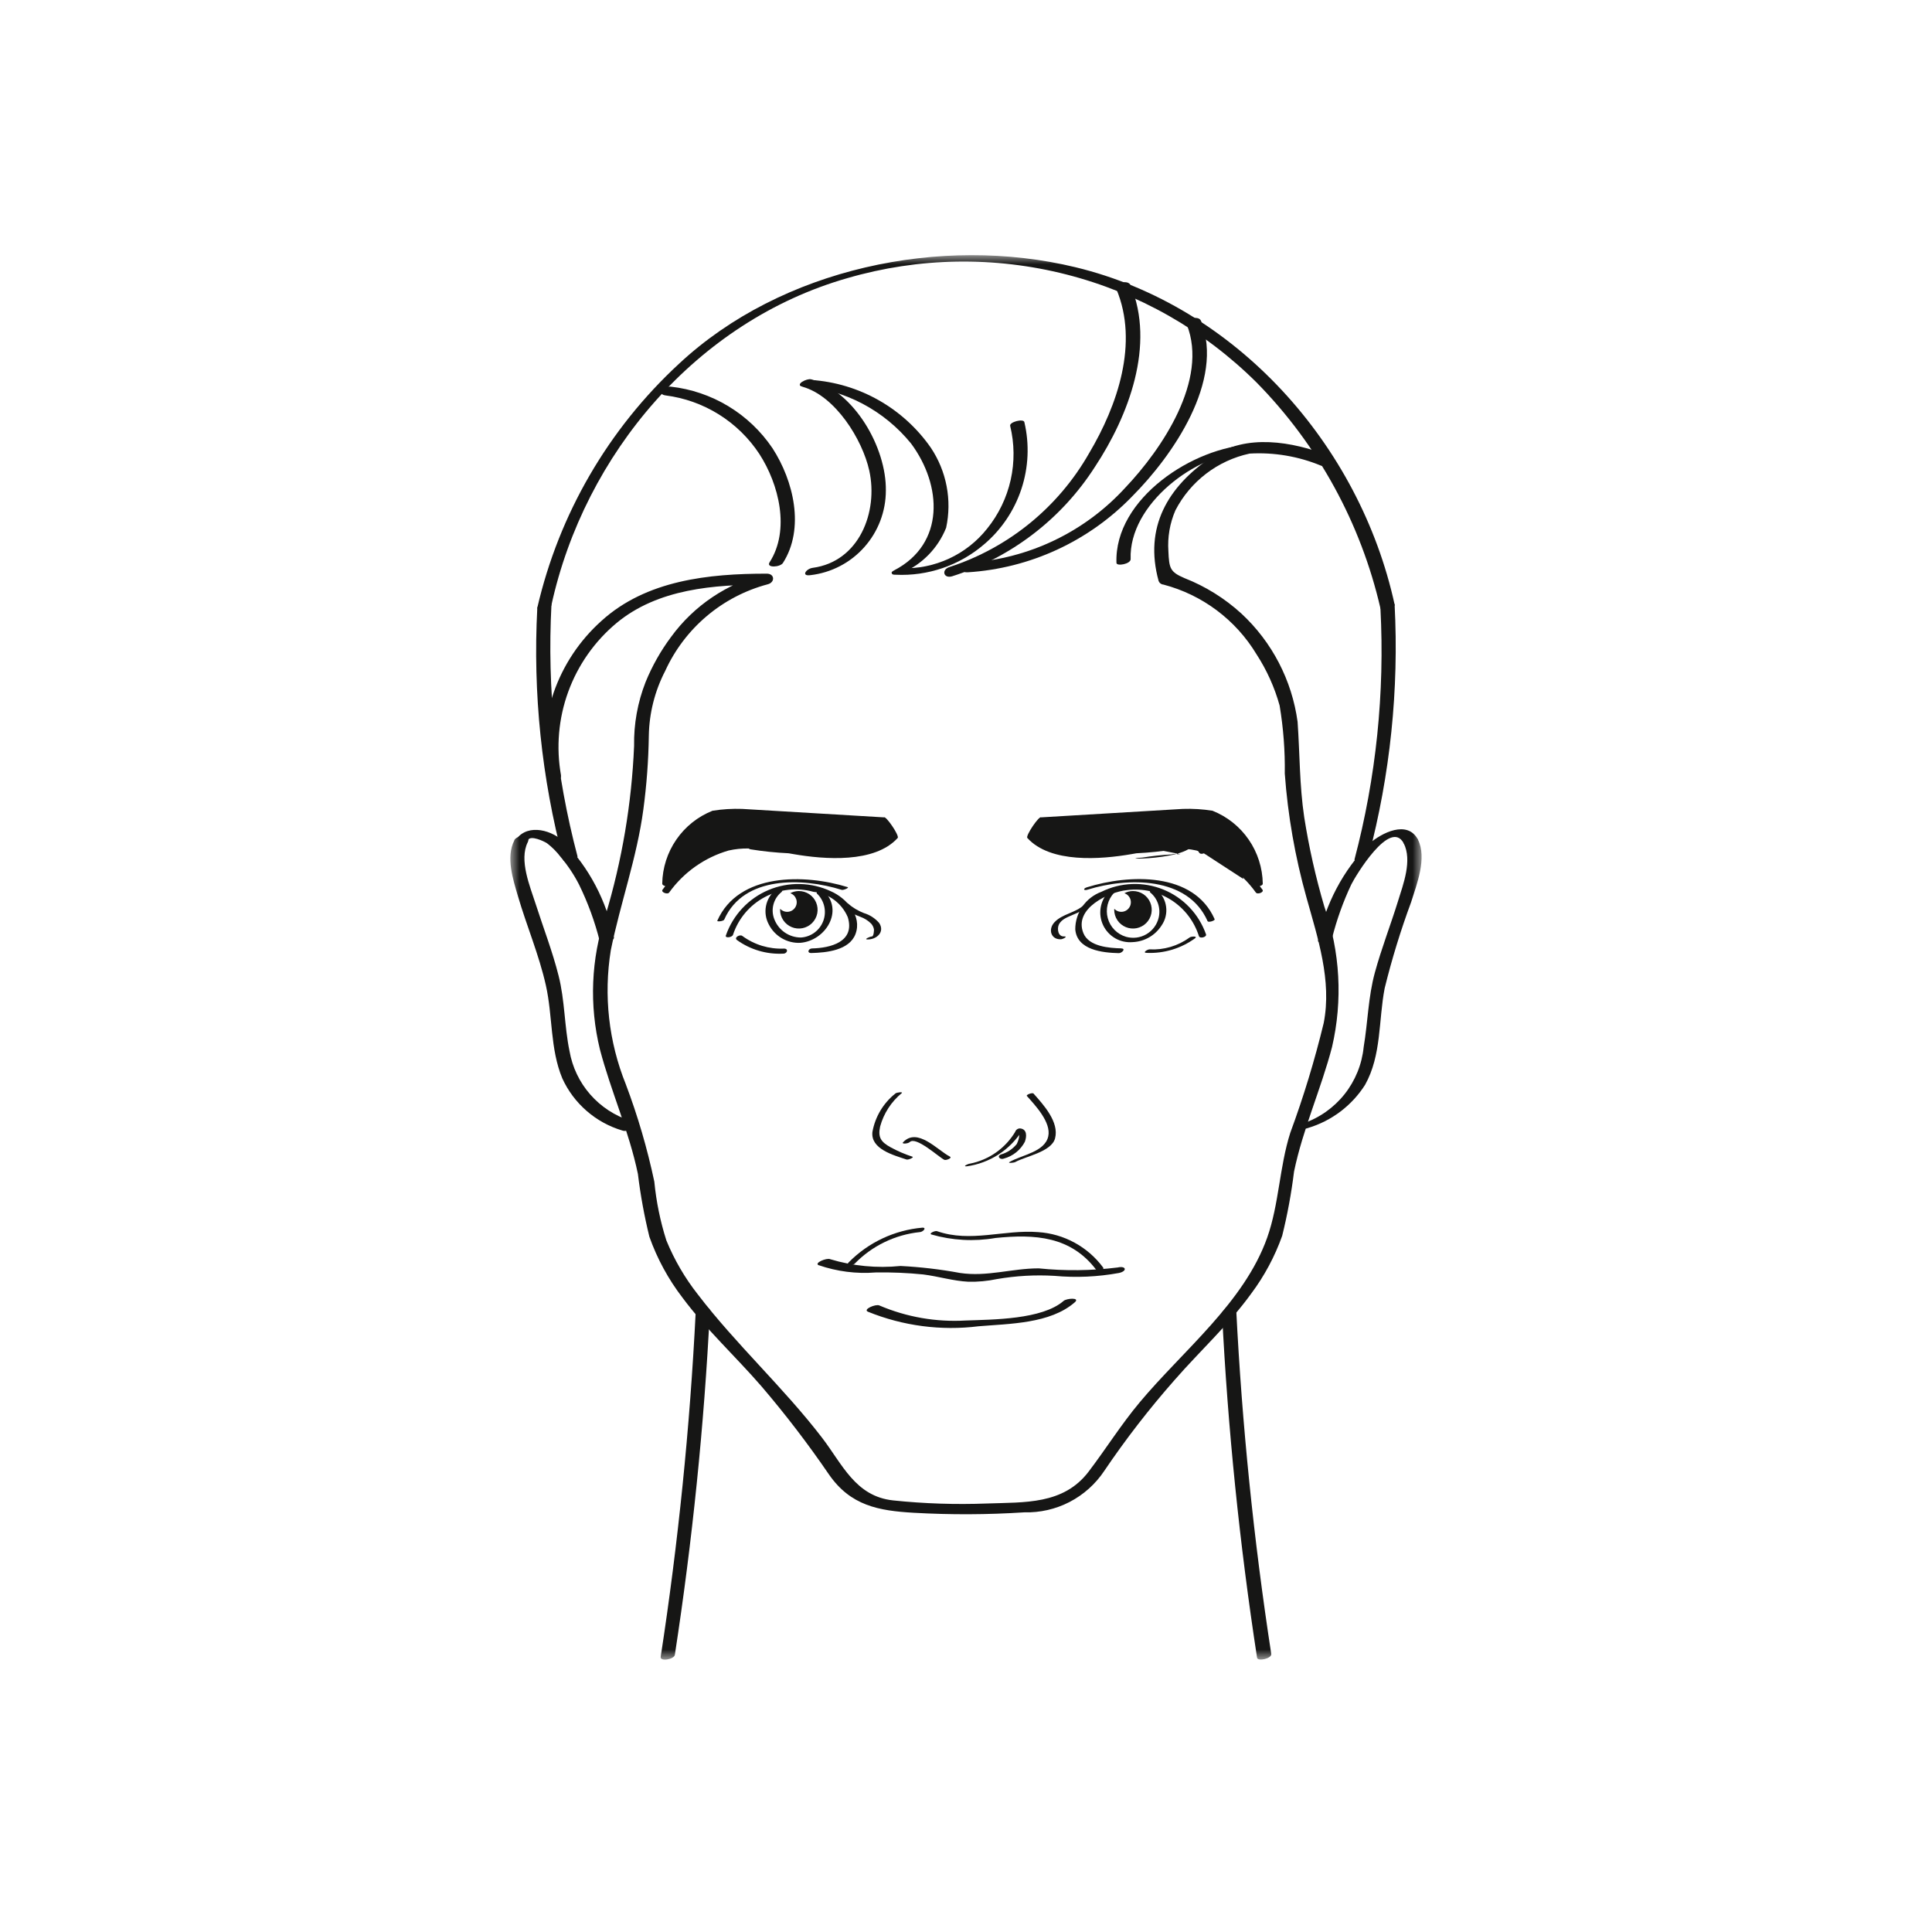 <svg width="106" height="106" viewBox="0 0 106 106" fill="none" xmlns="http://www.w3.org/2000/svg">
<rect width="106" height="106" fill="white"/>
<mask id="mask0_24_34" style="mask-type:luminance" maskUnits="userSpaceOnUse" x="28" y="14" width="50" height="78">
<path d="M77.996 14H28V91.055H77.996V14Z" fill="white"/>
</mask>
<g mask="url(#mask0_24_34)">
<path d="M56.338 60.129C56.782 60.629 57.684 61.572 57.513 62.346C57.324 63.203 56.076 63.36 55.401 63.746C55.238 63.839 55.626 63.799 55.701 63.758C56.25 63.446 57.689 63.202 57.886 62.458C58.124 61.558 57.243 60.606 56.706 60C56.642 59.928 56.279 60.065 56.339 60.133" fill="#161615"/>
<path d="M55.706 62.088C55.437 62.54 55.075 62.929 54.646 63.232C54.216 63.535 53.727 63.744 53.212 63.845C53.112 63.851 52.787 64.006 53.041 63.991C53.662 63.905 54.257 63.683 54.784 63.342C55.311 63.001 55.756 62.548 56.09 62.016C56.024 62.002 55.957 62.001 55.891 62.014C55.825 62.026 55.761 62.051 55.706 62.088Z" fill="#161615"/>
<path d="M55.829 62.187C56.029 62.205 55.829 62.687 55.785 62.767C55.56 63.045 55.255 63.246 54.911 63.342C54.666 63.448 54.884 63.651 55.082 63.565C55.326 63.498 55.553 63.383 55.75 63.225C55.947 63.067 56.11 62.87 56.228 62.647C56.335 62.358 56.362 61.947 55.966 61.911C55.779 61.894 55.566 62.164 55.83 62.188" fill="#161615"/>
<path d="M49.906 62.667C50.237 62.312 51.477 63.461 51.806 63.632C51.906 63.682 52.263 63.532 52.12 63.459C51.434 63.106 50.333 61.83 49.545 62.674C49.445 62.781 49.827 62.748 49.903 62.666" fill="#161615"/>
<path d="M49.124 59.997C48.461 60.524 48.014 61.275 47.865 62.109C47.765 63.043 49.012 63.375 49.738 63.617C49.829 63.648 50.177 63.501 50.056 63.461C49.644 63.327 49.245 63.155 48.864 62.947C48.352 62.662 48.154 62.42 48.289 61.806C48.486 61.086 48.901 60.446 49.477 59.972C49.563 59.894 49.197 59.93 49.123 59.996" fill="#161615"/>
<path d="M64.763 46.864C64.709 46.864 64.656 46.864 64.602 46.869C64.583 46.856 64.561 46.847 64.538 46.843C64.515 46.84 64.492 46.841 64.469 46.847L64.242 46.881C63.717 46.91 63.194 46.967 62.675 47.052C60.802 47.169 66.582 47.239 65.359 45.752C67.967 45.523 64.201 44.342 65.794 46.783C65.894 46.933 66.262 46.783 66.15 46.61C64.38 43.898 59.999 44.98 57.316 45.156C57.216 45.162 57.035 45.267 57.122 45.387" fill="#161615"/>
<path d="M68.208 48.22C68.209 48.212 68.209 48.204 68.208 48.195C67.9 46.48 66.323 45.624 64.889 44.928C64.284 44.839 63.67 44.82 63.06 44.873" fill="#161615"/>
<path d="M57.122 44.845C57.022 44.735 56.254 45.853 56.366 45.976C57.635 47.376 60.399 47.153 62.08 46.862L62.349 46.815C63.048 46.782 63.745 46.71 64.436 46.599C64.475 46.592 64.512 46.576 64.543 46.552C64.913 46.545 65.282 46.583 65.643 46.664C66.959 47.046 68.109 47.86 68.907 48.974C68.993 49.092 69.368 48.955 69.267 48.815C69.219 48.749 69.167 48.684 69.117 48.615C69.205 48.595 69.284 48.545 69.283 48.481C69.269 47.616 69 46.775 68.509 46.063C68.018 45.351 67.327 44.801 66.523 44.481C65.985 44.396 65.439 44.362 64.894 44.381" fill="#161615"/>
<path d="M48.496 44.845C48.596 44.735 49.364 45.853 49.252 45.976C47.983 47.376 45.219 47.153 43.538 46.862L43.268 46.815C42.569 46.782 41.872 46.71 41.181 46.599C41.142 46.592 41.105 46.576 41.074 46.552C40.704 46.545 40.335 46.583 39.974 46.664C38.658 47.046 37.508 47.86 36.71 48.974C36.624 49.092 36.248 48.955 36.35 48.815C36.398 48.749 36.45 48.684 36.5 48.615C36.412 48.595 36.333 48.545 36.334 48.481C36.347 47.616 36.617 46.775 37.108 46.063C37.599 45.351 38.29 44.801 39.094 44.481C39.633 44.396 40.178 44.362 40.723 44.381" fill="#161615"/>
<path d="M59.475 49.646C59.013 50.092 58.27 50.135 57.84 50.615C57.496 51 57.664 51.555 58.204 51.534C58.309 51.534 58.628 51.367 58.373 51.377C58.043 51.39 57.995 50.952 58.088 50.743C58.23 50.422 58.605 50.311 58.896 50.177C59.236 50.045 59.551 49.855 59.828 49.616C59.908 49.539 59.544 49.579 59.476 49.645" fill="#161615"/>
<path d="M61.526 52.033C60.856 52.017 59.741 51.934 59.442 51.2C58.886 49.831 60.866 48.929 61.837 48.836C62.686 48.728 63.545 48.923 64.265 49.384C64.986 49.845 65.521 50.545 65.779 51.361C65.834 51.52 66.222 51.411 66.168 51.261C65.973 50.709 65.664 50.204 65.26 49.781C64.856 49.357 64.367 49.024 63.825 48.804C63.283 48.584 62.7 48.48 62.115 48.502C61.53 48.523 60.957 48.668 60.432 48.928C60.011 49.082 59.647 49.363 59.39 49.731C59.133 50.099 58.995 50.537 58.995 50.986C59.087 52.123 60.485 52.273 61.385 52.295C61.556 52.295 61.785 52.044 61.527 52.038" fill="#161615"/>
<path d="M65.26 51.442C64.627 51.901 63.856 52.129 63.075 52.087C62.946 52.087 62.656 52.279 62.916 52.28C63.864 52.321 64.799 52.039 65.566 51.48C65.73 51.347 65.344 51.371 65.26 51.439" fill="#161615"/>
<path d="M66.642 50.432C65.492 47.826 61.952 47.961 59.633 48.682C59.411 48.751 59.44 48.882 59.668 48.813C61.868 48.128 65.168 48.077 66.252 50.535C66.296 50.635 66.675 50.508 66.641 50.435" fill="#161615"/>
<path d="M51.096 67.729C52.239 68.059 53.442 68.125 54.615 67.923C56.782 67.702 58.764 67.823 60.163 69.694C60.236 69.794 60.612 69.661 60.526 69.546C60.109 68.982 59.575 68.516 58.959 68.18C58.344 67.844 57.663 67.646 56.964 67.601C55.086 67.451 53.258 68.194 51.409 67.548C51.299 67.51 50.947 67.675 51.097 67.728" fill="#161615"/>
<path d="M50.609 67.356C49.079 67.49 47.646 68.163 46.567 69.257C46.39 69.403 46.774 69.433 46.884 69.341C47.836 68.358 49.103 67.742 50.464 67.6C50.626 67.6 50.871 67.353 50.609 67.355" fill="#161615"/>
<path d="M44.914 69.414C45.919 69.761 46.986 69.898 48.046 69.814C48.916 69.799 49.786 69.836 50.651 69.923C51.482 70.028 52.29 70.28 53.129 70.323C53.654 70.335 54.178 70.286 54.691 70.178C55.734 69.998 56.794 69.938 57.85 70C59.035 70.109 60.23 70.056 61.401 69.841C61.865 69.735 61.784 69.434 61.32 69.541C59.883 69.72 58.429 69.737 56.988 69.589C55.517 69.589 54.156 70.064 52.674 69.842C51.595 69.642 50.503 69.514 49.407 69.458C48.108 69.589 46.796 69.463 45.546 69.086C45.356 69 44.646 69.295 44.915 69.418" fill="#161615"/>
<path d="M47.615 71.966C49.539 72.748 51.631 73.024 53.692 72.766C55.381 72.624 57.616 72.631 58.967 71.453C59.287 71.174 58.519 71.231 58.356 71.374C57.178 72.401 54.476 72.395 52.983 72.45C51.36 72.545 49.737 72.262 48.243 71.623C48.043 71.534 47.331 71.838 47.615 71.965" fill="#161615"/>
<path d="M60.819 48.935C60.59 49.175 60.439 49.479 60.387 49.807C60.335 50.135 60.384 50.471 60.528 50.77C60.671 51.069 60.903 51.317 61.191 51.482C61.48 51.646 61.811 51.719 62.142 51.69C62.46 51.677 62.77 51.587 63.046 51.429C63.322 51.271 63.555 51.048 63.727 50.781C63.938 50.48 64.028 50.11 63.979 49.746C63.931 49.382 63.747 49.049 63.465 48.814C63.377 48.726 63.011 48.869 63.102 48.96C63.304 49.123 63.455 49.34 63.538 49.586C63.621 49.832 63.632 50.096 63.571 50.349C63.526 50.537 63.444 50.715 63.328 50.871C63.213 51.026 63.067 51.157 62.9 51.255C62.733 51.353 62.547 51.417 62.355 51.441C62.163 51.465 61.968 51.451 61.781 51.398C61.54 51.327 61.321 51.196 61.146 51.017C60.97 50.837 60.843 50.616 60.778 50.373C60.712 50.131 60.71 49.876 60.771 49.632C60.832 49.389 60.955 49.165 61.127 48.983C61.284 48.831 60.903 48.854 60.819 48.935Z" fill="#161615"/>
<path d="M61.25 15.861C62.489 18.819 61.312 22.241 59.757 24.861C58.072 27.823 55.343 30.05 52.103 31.107C51.632 31.249 51.762 31.762 52.24 31.618C55.475 30.593 58.249 28.466 60.078 25.608C61.925 22.808 63.399 18.922 62.029 15.649C61.889 15.314 61.117 15.538 61.251 15.858" fill="#161615"/>
<path d="M65.115 17.813C66.315 20.841 63.75 24.637 61.746 26.75C59.527 29.182 56.452 30.659 53.166 30.869C52.74 30.89 52.553 31.426 53.087 31.4C56.513 31.186 59.734 29.699 62.119 27.231C64.337 25.006 67.192 20.89 65.894 17.605C65.764 17.277 64.993 17.5 65.115 17.813Z" fill="#161615"/>
<path d="M62.033 30.675C61.925 27.659 65.628 24.884 68.356 24.787C68.614 24.778 69.191 24.375 68.672 24.394C65.512 24.507 61.129 27.34 61.255 30.884C61.262 31.084 62.043 30.945 62.033 30.675Z" fill="#161615"/>
<path d="M67.048 72.066C67.366 78.391 68.007 84.695 68.97 90.953C69.004 91.171 69.787 90.996 69.748 90.745C68.785 84.486 68.144 78.182 67.826 71.857C67.816 71.657 67.034 71.801 67.048 72.066Z" fill="#161615"/>
<path d="M73.082 51.48C73.339 50.461 73.694 49.469 74.143 48.519C74.359 48.084 76.27 44.885 77.013 46.263C77.113 46.454 77.855 46.173 77.791 46.055C77.209 44.975 75.804 45.697 75.128 46.286C73.689 47.75 72.71 49.603 72.314 51.617C72.27 51.777 73.027 51.678 73.082 51.48Z" fill="#161615"/>
<path d="M77.013 46.263C77.494 47.211 76.991 48.509 76.7 49.449C76.294 50.76 75.792 52.042 75.431 53.367C75.065 54.712 75.049 56.076 74.819 57.443C74.725 58.389 74.36 59.289 73.769 60.034C73.177 60.779 72.383 61.337 71.482 61.643C70.972 61.843 71.445 62.013 71.769 61.886C73.062 61.498 74.173 60.657 74.897 59.517C75.805 57.891 75.629 55.984 75.971 54.217C76.365 52.618 76.849 51.042 77.421 49.498C77.729 48.516 78.306 47.071 77.792 46.058C77.678 45.833 76.927 46.095 77.014 46.266" fill="#161615"/>
<path d="M75.738 33.375C75.982 38.014 75.501 42.663 74.315 47.155C74.277 47.32 75.039 47.21 75.082 47.017C76.275 42.502 76.759 37.83 76.516 33.167C76.504 33.027 75.716 33.166 75.738 33.375Z" fill="#161615"/>
<path d="M46.159 49.7C46.468 49.959 46.821 50.162 47.201 50.3C47.424 50.379 47.626 50.506 47.794 50.673C47.873 50.761 47.927 50.87 47.95 50.987C47.957 51.031 47.941 51.387 47.83 51.38C47.744 51.38 47.387 51.535 47.579 51.543C48.074 51.562 48.568 51.148 48.239 50.643C48.015 50.383 47.722 50.193 47.394 50.095C47.077 49.972 46.783 49.796 46.526 49.574C46.452 49.503 46.097 49.647 46.16 49.708" fill="#161615"/>
<path d="M44.516 52.288C45.341 52.269 46.596 52.143 46.936 51.249C47.315 50.249 46.436 49.273 45.595 48.904C45.061 48.652 44.48 48.515 43.89 48.502C43.3 48.489 42.713 48.601 42.169 48.829C41.625 49.058 41.135 49.398 40.731 49.829C40.327 50.259 40.018 50.77 39.824 51.328C39.77 51.484 40.165 51.438 40.216 51.289C40.507 50.403 41.128 49.664 41.95 49.224C42.772 48.785 43.731 48.679 44.629 48.93C45.039 48.972 45.43 49.124 45.762 49.369C46.094 49.614 46.354 49.944 46.515 50.324C46.93 51.693 45.531 52.013 44.56 52.036C44.351 52.036 44.249 52.294 44.516 52.288Z" fill="#161615"/>
<path d="M40.429 51.573C41.168 52.106 42.068 52.37 42.978 52.322C43.197 52.322 43.278 52.044 43.015 52.045C42.196 52.081 41.39 51.837 40.73 51.352C40.6 51.247 40.258 51.434 40.43 51.572" fill="#161615"/>
<path d="M39.737 50.449C40.799 48.043 44.024 48.149 46.182 48.823C46.271 48.851 46.614 48.707 46.502 48.672C44.157 47.942 40.518 47.88 39.354 50.518C39.327 50.58 39.693 50.55 39.738 50.45" fill="#161615"/>
<path d="M44.842 49.044C45.034 49.234 45.167 49.476 45.225 49.74C45.283 50.004 45.263 50.279 45.168 50.532C45.073 50.785 44.907 51.005 44.689 51.166C44.471 51.327 44.212 51.421 43.942 51.437C43.625 51.437 43.315 51.34 43.054 51.16C42.794 50.98 42.594 50.724 42.481 50.428C42.381 50.171 42.365 49.889 42.436 49.622C42.507 49.355 42.66 49.118 42.875 48.945C43.047 48.773 42.675 48.702 42.548 48.827C42.277 49.051 42.093 49.363 42.026 49.708C41.959 50.054 42.014 50.411 42.181 50.721C42.341 51.036 42.589 51.299 42.894 51.478C43.199 51.657 43.55 51.744 43.903 51.729C45.287 51.623 46.328 49.97 45.195 48.873C45.067 48.749 44.695 48.911 44.839 49.046" fill="#161615"/>
<path d="M38.168 72.017C37.851 78.341 37.211 84.645 36.249 90.904C36.206 91.179 36.987 91.042 37.025 90.797C37.988 84.538 38.631 78.234 38.949 71.909C38.964 71.618 38.186 71.778 38.173 72.016" fill="#161615"/>
<path d="M33.684 51.444C33.29 49.435 32.315 47.586 30.88 46.126C30.131 45.473 28.78 45.166 28.208 46.226C28.162 46.311 28.87 46.276 28.974 46.083C29.119 45.814 29.836 46.152 30.008 46.262C30.294 46.48 30.548 46.737 30.765 47.024C31.154 47.484 31.489 47.987 31.765 48.524C32.255 49.523 32.638 50.571 32.908 51.65C32.952 51.808 33.73 51.601 33.686 51.441" fill="#161615"/>
<path d="M28.218 46.11C27.746 47.039 28.148 48.247 28.418 49.172C28.899 50.81 29.576 52.394 29.95 54.063C30.329 55.753 30.177 57.54 30.85 59.163C31.162 59.848 31.618 60.458 32.186 60.951C32.754 61.445 33.421 61.812 34.143 62.026C34.482 62.16 35.051 61.673 34.59 61.491C33.735 61.221 32.971 60.721 32.381 60.046C31.791 59.371 31.399 58.547 31.246 57.664C30.962 56.294 30.993 54.889 30.646 53.529C30.311 52.198 29.813 50.915 29.394 49.61C29.086 48.649 28.46 47.183 28.958 46.203C29.158 45.803 28.372 45.79 28.212 46.103" fill="#161615"/>
<path d="M30.252 33.207C32.072 24.9 38.24 17.615 46.495 15.259C50.409 14.12 54.556 14.05 58.506 15.059C62.455 16.067 66.062 18.117 68.95 20.993C72.312 24.415 74.661 28.7 75.738 33.374C75.781 33.574 76.563 33.379 76.516 33.166C74.598 24.4 67.812 16.791 59.011 14.663C51.625 12.877 42.872 14.716 37.254 19.958C33.38 23.535 30.672 28.195 29.482 33.332C29.436 33.54 30.206 33.42 30.253 33.206" fill="#161615"/>
<path d="M29.478 33.376C29.234 38.027 29.716 42.687 30.906 47.189C30.95 47.382 31.732 47.189 31.684 46.981C30.494 42.478 30.012 37.817 30.256 33.165C30.268 33.031 29.5 33.122 29.478 33.374" fill="#161615"/>
<path d="M30.78 42.541C30.506 41.005 30.642 39.424 31.175 37.958C31.709 36.491 32.62 35.192 33.817 34.191C36.092 32.298 39.18 32.075 42.008 32.075C41.993 31.879 41.977 31.684 41.962 31.488C39.895 32 38.075 33.223 36.82 34.943C36.25 35.707 35.78 36.54 35.42 37.422C34.983 38.537 34.769 39.726 34.79 40.922C34.657 44.082 34.128 47.213 33.216 50.242C32.426 52.611 32.322 55.156 32.916 57.581C33.521 59.882 34.516 62.075 34.999 64.409C35.14 65.57 35.35 66.721 35.629 67.856C36.055 69.056 36.666 70.181 37.441 71.192C38.731 72.927 40.36 74.424 41.776 76.058C43.098 77.604 44.335 79.22 45.483 80.9C46.67 82.611 48.204 82.888 50.133 82.999C52.154 83.114 54.179 83.106 56.199 82.975C57.062 82.998 57.917 82.803 58.684 82.406C59.451 82.008 60.105 81.423 60.584 80.704C61.763 78.96 63.052 77.294 64.444 75.715C65.829 74.126 67.423 72.674 68.656 70.963C69.374 70.001 69.944 68.936 70.347 67.805C70.635 66.644 70.852 65.467 70.998 64.279C71.481 61.946 72.479 59.754 73.081 57.452C73.678 54.889 73.53 52.209 72.656 49.727C72.183 48.121 71.815 46.486 71.556 44.833C71.295 43.087 71.316 41.355 71.193 39.605C70.884 37.326 69.794 35.226 68.109 33.663C67.196 32.829 66.137 32.169 64.986 31.718C64.206 31.383 64.143 31.198 64.104 30.235C64.052 29.469 64.185 28.702 64.49 27.998C64.897 27.212 65.474 26.525 66.178 25.986C66.882 25.448 67.696 25.072 68.562 24.886C69.901 24.809 71.24 25.036 72.479 25.549C72.832 25.684 73.387 25.178 72.922 25C70.885 24.221 68.393 23.785 66.487 25.066C64.062 26.695 62.758 28.941 63.569 31.878C63.589 31.932 63.624 31.979 63.67 32.013C63.715 32.047 63.77 32.068 63.827 32.072C65.964 32.632 67.797 34.004 68.938 35.895C69.502 36.763 69.93 37.712 70.207 38.709C70.413 39.942 70.508 41.192 70.49 42.443C70.658 44.743 71.057 47.021 71.68 49.242C72.299 51.462 73.08 53.795 72.627 56.123C72.133 58.165 71.521 60.177 70.793 62.148C70.193 64.029 70.178 66.062 69.525 67.903C68.262 71.462 64.893 74.109 62.525 76.945C61.505 78.165 60.676 79.495 59.725 80.745C58.342 82.562 56.21 82.415 54.148 82.49C52.429 82.556 50.708 82.499 48.998 82.32C46.928 82.097 46.216 80.332 45.098 78.877C42.984 76.123 40.388 73.766 38.288 71.02C37.577 70.117 36.996 69.12 36.56 68.056C36.226 67.007 36.005 65.925 35.899 64.829C35.514 63.01 34.99 61.223 34.333 59.484C33.395 57.156 33.112 54.615 33.512 52.136C34.04 49.536 34.944 47.062 35.298 44.411C35.478 43.07 35.578 41.72 35.598 40.367C35.619 39.127 35.927 37.909 36.498 36.807C37.026 35.651 37.803 34.625 38.774 33.804C39.745 32.983 40.886 32.387 42.115 32.059C42.529 31.959 42.515 31.474 42.069 31.474C38.893 31.474 35.459 31.829 32.998 34.066C31.8 35.138 30.895 36.498 30.371 38.017C29.846 39.537 29.718 41.166 29.999 42.748C30.058 43.13 30.838 42.932 30.777 42.541" fill="#161615"/>
<path d="M36.512 21.694C37.551 21.826 38.549 22.181 39.438 22.736C40.327 23.29 41.085 24.03 41.661 24.905C42.74 26.571 43.361 29.077 42.224 30.85C42.017 31.172 42.803 31.126 42.955 30.889C44.17 28.989 43.538 26.371 42.381 24.589C41.751 23.656 40.926 22.871 39.963 22.288C39 21.706 37.922 21.339 36.804 21.214C36.477 21.169 35.99 21.622 36.512 21.694Z" fill="#161615"/>
<path d="M44.024 21.218C45.833 21.718 47.317 24.119 47.693 25.819C48.193 28.082 47.147 30.811 44.587 31.155C44.223 31.204 43.932 31.634 44.474 31.555C45.611 31.422 46.66 30.875 47.421 30.019C48.183 29.163 48.603 28.058 48.603 26.913C48.635 24.561 46.882 21.474 44.503 20.812C44.271 20.748 43.593 21.098 44.021 21.212" fill="#161615"/>
<path d="M44.011 21.188C45.169 21.281 46.295 21.609 47.323 22.15C48.35 22.692 49.257 23.436 49.989 24.338C51.689 26.631 51.858 29.832 49.067 31.288C48.61 31.527 49.323 31.525 49.524 31.42C50.614 30.945 51.471 30.058 51.911 28.954C52.072 28.203 52.081 27.428 51.936 26.674C51.792 25.919 51.497 25.202 51.07 24.564C50.325 23.493 49.348 22.603 48.213 21.959C47.078 21.316 45.813 20.935 44.511 20.846C44.325 20.823 43.611 21.14 44.011 21.188Z" fill="#161615"/>
<path d="M49.137 31.533C50.901 31.619 52.632 31.027 53.975 29.88C54.931 29.075 55.645 28.02 56.038 26.833C56.431 25.646 56.488 24.373 56.201 23.156C56.154 22.956 55.373 23.148 55.423 23.364C55.66 24.337 55.67 25.351 55.452 26.328C55.233 27.305 54.793 28.218 54.165 28.997C53.607 29.703 52.891 30.268 52.074 30.646C51.258 31.025 50.364 31.207 49.465 31.177C49.228 31.177 48.623 31.541 49.139 31.533" fill="#161615"/>
<path d="M43.828 48.887C43.663 48.888 43.502 48.929 43.357 49.006C43.432 49.031 43.501 49.074 43.558 49.13C43.614 49.186 43.657 49.255 43.684 49.33C43.71 49.405 43.719 49.486 43.709 49.565C43.7 49.644 43.672 49.72 43.629 49.787C43.586 49.854 43.528 49.911 43.46 49.952C43.391 49.993 43.315 50.019 43.235 50.026C43.156 50.033 43.076 50.022 43.001 49.993C42.926 49.965 42.859 49.92 42.805 49.862C42.805 49.88 42.8 49.897 42.8 49.916C42.8 50.119 42.86 50.318 42.973 50.487C43.086 50.657 43.247 50.788 43.435 50.866C43.623 50.944 43.83 50.965 44.03 50.925C44.229 50.885 44.413 50.787 44.556 50.643C44.7 50.499 44.798 50.316 44.838 50.117C44.878 49.917 44.857 49.71 44.779 49.522C44.702 49.334 44.57 49.173 44.401 49.06C44.231 48.947 44.031 48.887 43.828 48.887Z" fill="#161615"/>
<path d="M62.16 48.887C61.995 48.888 61.834 48.929 61.689 49.006C61.764 49.031 61.833 49.074 61.89 49.13C61.946 49.186 61.989 49.255 62.016 49.33C62.042 49.405 62.051 49.486 62.041 49.565C62.032 49.644 62.005 49.72 61.961 49.787C61.918 49.854 61.86 49.911 61.792 49.952C61.724 49.993 61.647 50.019 61.567 50.026C61.488 50.033 61.408 50.022 61.333 49.993C61.258 49.965 61.191 49.92 61.137 49.862C61.137 49.88 61.132 49.897 61.132 49.916C61.132 50.119 61.192 50.318 61.305 50.487C61.418 50.657 61.579 50.788 61.767 50.866C61.955 50.944 62.162 50.965 62.362 50.925C62.561 50.885 62.745 50.787 62.889 50.643C63.032 50.499 63.13 50.316 63.17 50.117C63.21 49.917 63.189 49.71 63.111 49.522C63.034 49.334 62.902 49.173 62.733 49.06C62.563 48.947 62.363 48.887 62.16 48.887Z" fill="#161615"/>
</g>
</svg>
